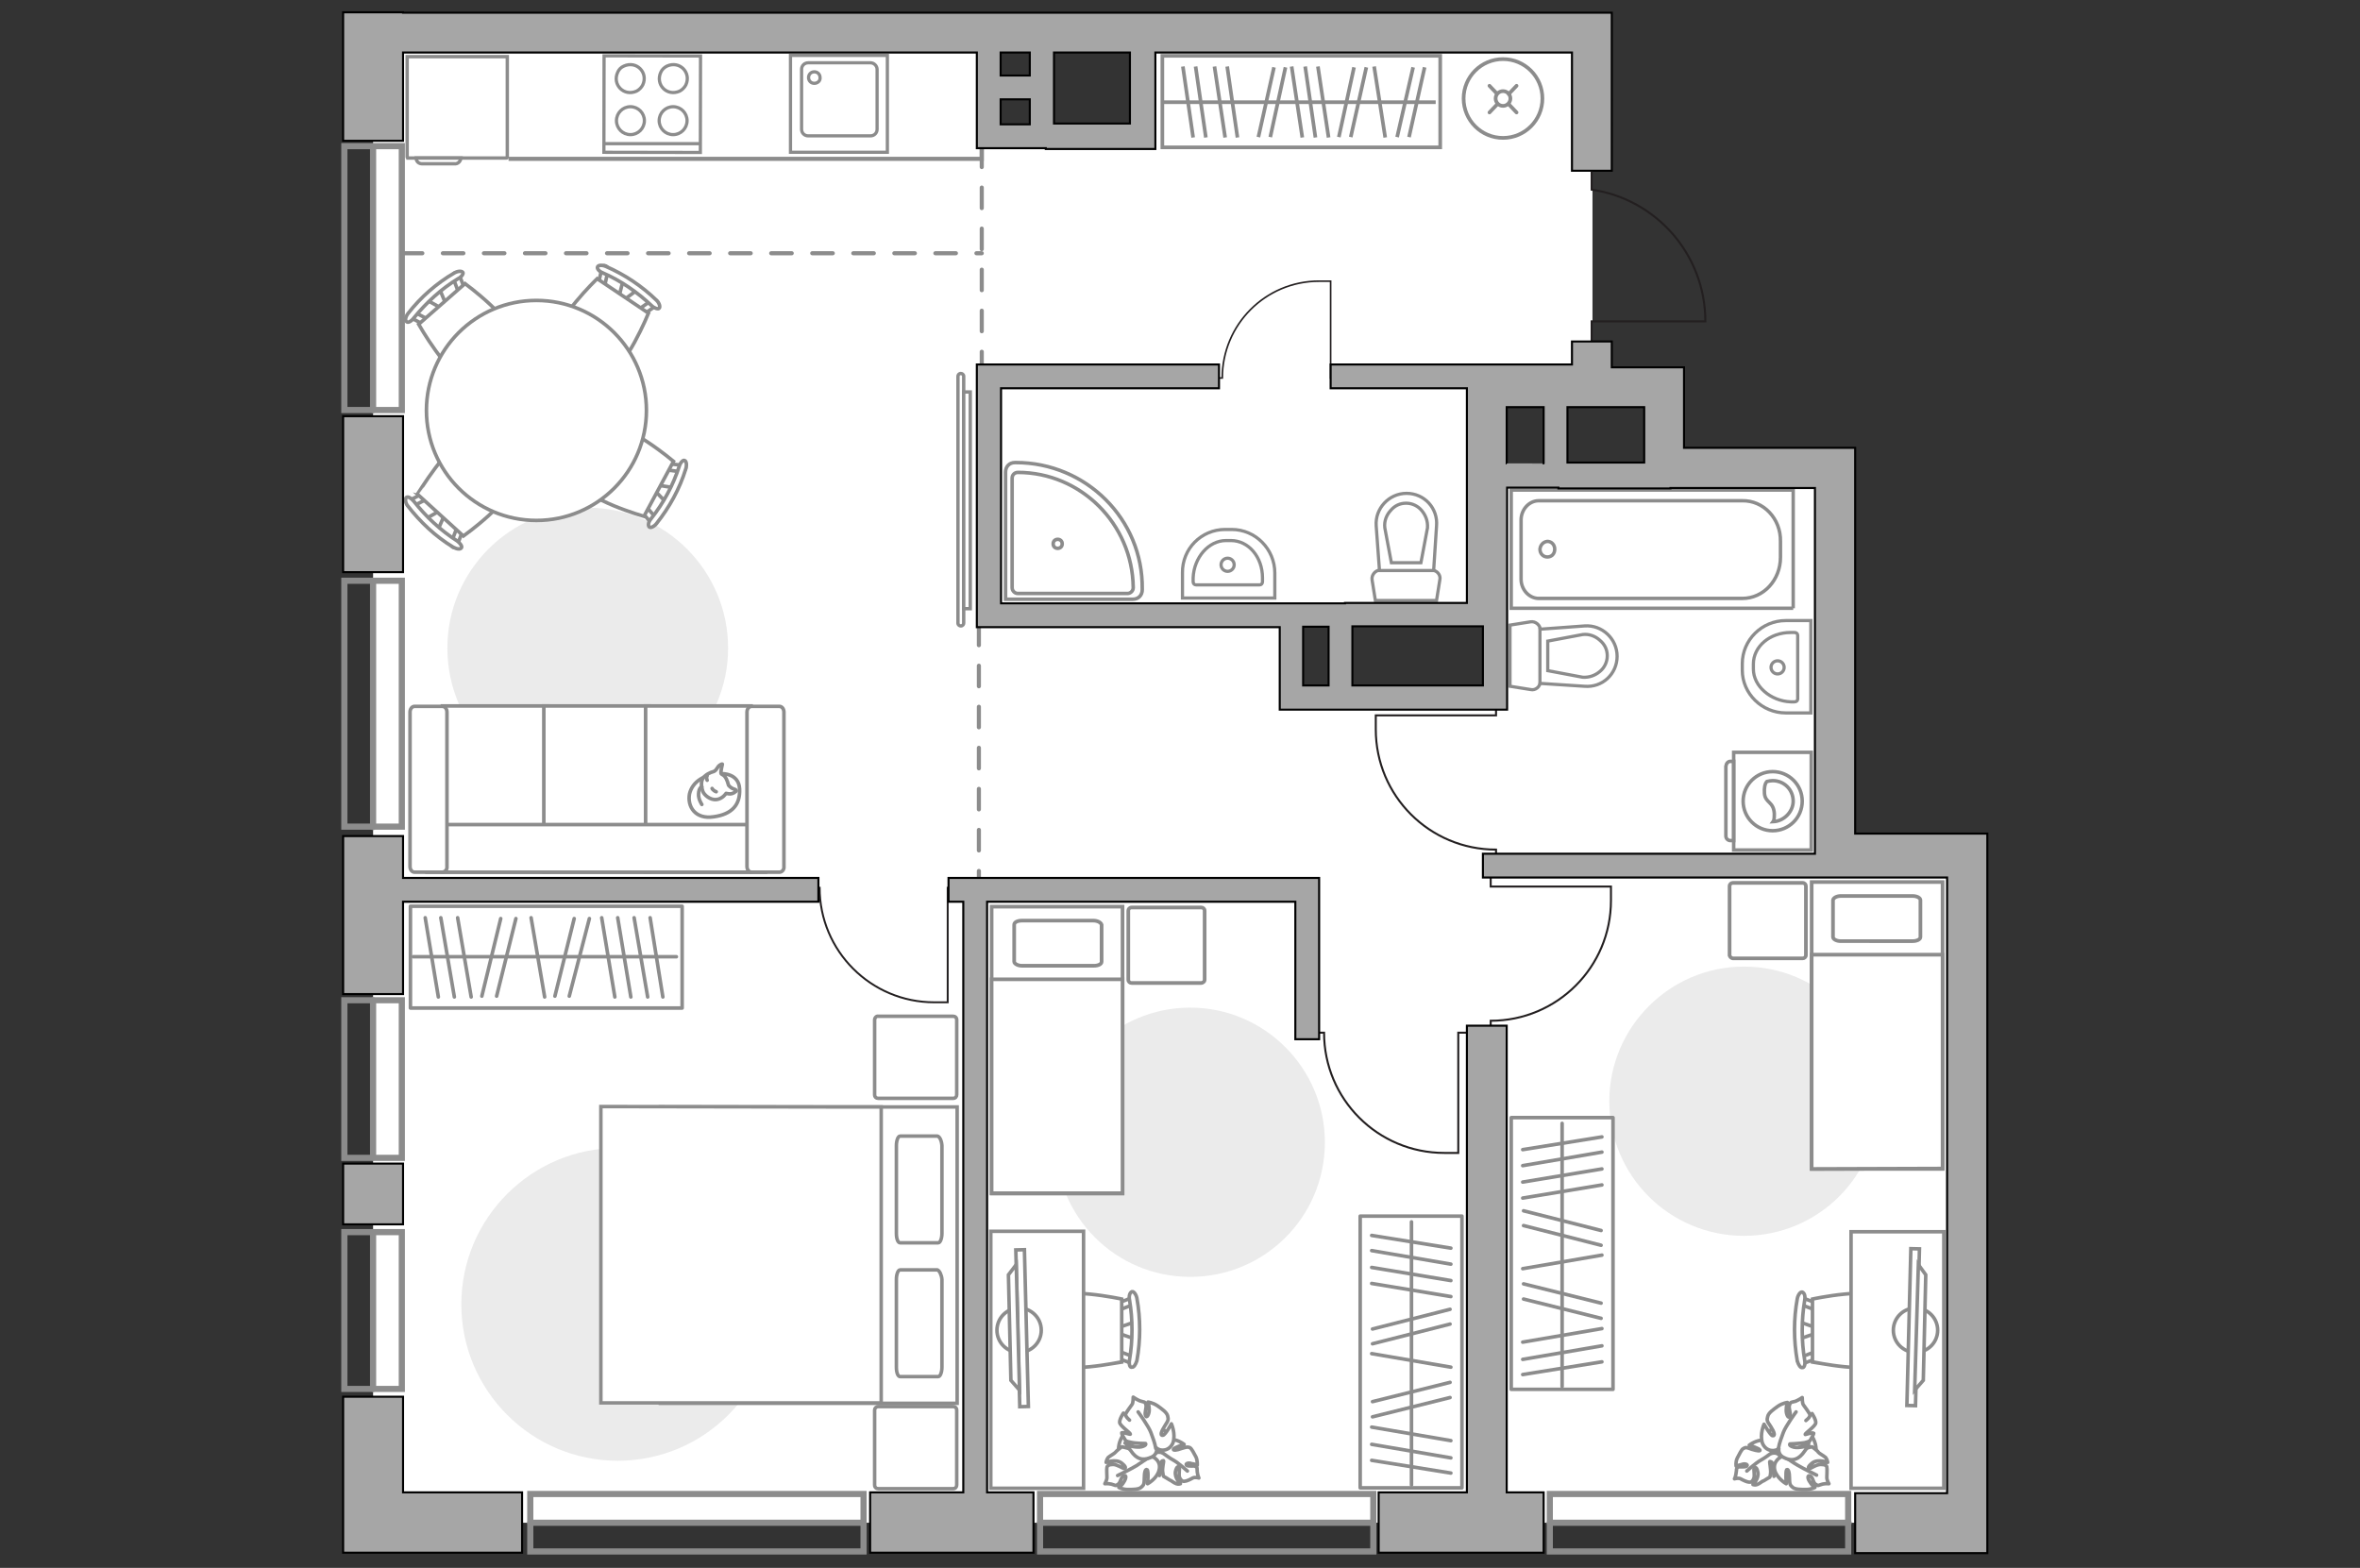 <?xml version="1.0" encoding="utf-8"?>
<!-- Generator: Adobe Illustrator 28.2.0, SVG Export Plug-In . SVG Version: 6.00 Build 0)  -->
<svg version="1.1" id="Слой_1" xmlns="http://www.w3.org/2000/svg" xmlns:xlink="http://www.w3.org/1999/xlink" x="0px" y="0px"
	 viewBox="0 0 575 382" style="enable-background:new 0 0 575 382;" xml:space="preserve">
<rect x="0" y="0" width="575" height="382" fill="#333333" stroke="none"/>
<style type="text/css">
	.st0{fill:#FFFFFF;}
	.st1{fill:#EBEBEB;}
	.st2{fill:#FFFFFF;stroke:#8C8C8C;stroke-width:0.819;stroke-miterlimit:10;}
	.st3{fill:#FFFFFF;stroke:#8C8C8C;stroke-width:0.854;stroke-miterlimit:10;}
	.st4{fill:none;stroke:#8C8C8C;stroke-width:0.854;stroke-linecap:round;stroke-linejoin:round;stroke-miterlimit:10;}
	.st5{fill:#FFFFFF;stroke:#8C8C8C;stroke-width:0.854;stroke-linecap:round;stroke-linejoin:round;stroke-miterlimit:10;}
	.st6{fill:#FFFFFF;stroke:#8C8C8C;stroke-width:0.868;stroke-linecap:round;stroke-linejoin:round;stroke-miterlimit:10;}
	.st7{fill:none;stroke:#8C8C8C;stroke-width:0.868;stroke-linecap:round;stroke-linejoin:round;stroke-miterlimit:10;}
	.st8{fill:#FFFFFF;stroke:#8C8C8C;stroke-width:0.869;stroke-miterlimit:10;}
	.st9{fill:#FFFFFF;stroke:#8C8C8C;stroke-width:0.869;stroke-miterlimit:10.001;}
	.st10{fill:#FFFFFF;stroke:#8C8C8C;stroke-width:0.822;stroke-miterlimit:10;}
	.st11{fill:#FFFFFF;stroke:#8C8C8C;stroke-width:0.851;stroke-miterlimit:10;}
	.st12{fill:#FFFFFF;fill-opacity:0.1;stroke:#8C8C8C;stroke-width:0.851;stroke-miterlimit:10;}
	.st13{fill:#FFFFFF;stroke:#8C8C8C;stroke-width:0.869;stroke-linecap:round;stroke-linejoin:round;stroke-miterlimit:10;}
	.st14{fill:none;stroke:#8C8C8C;stroke-width:0.869;stroke-linecap:round;stroke-linejoin:round;stroke-miterlimit:10;}
	.st15{fill:none;stroke:#231F20;stroke-width:0.488;stroke-miterlimit:10;}
	.st16{fill:none;stroke:#231F20;stroke-width:0.465;stroke-miterlimit:10;}
	.st17{fill:none;stroke:#231F20;stroke-width:0.394;stroke-miterlimit:10;}
	.st18{fill:#FFFFFF;stroke:#8C8C8C;stroke-width:0.861;stroke-miterlimit:10;}
	.st19{fill:#FFFFFF;stroke:#8C8C8C;stroke-width:0.861;stroke-linecap:round;stroke-linejoin:round;stroke-miterlimit:10;}
	.st20{fill:none;stroke:#8C8C8C;stroke-width:0.861;stroke-linecap:round;stroke-linejoin:round;stroke-miterlimit:10;}
	.st21{fill:#FFFFFF;stroke:#8C8C8C;stroke-width:0.888;stroke-miterlimit:10;}
	.st22{fill:none;stroke:#8C8C8C;stroke-width:0.888;stroke-miterlimit:10;}
	.st23{fill:#FFFFFF;stroke:#8C8C8C;stroke-width:0.895;stroke-miterlimit:10;}
	.st24{fill:#FFFFFF;stroke:#8C8C8C;stroke-width:0.861;stroke-miterlimit:10;}
	.st25{fill:none;stroke:#8C8C8C;stroke-width:1.005;stroke-miterlimit:10;}
	.st26{fill:#FFFFFF;stroke:#8C8C8C;stroke-width:0.899;stroke-linecap:round;stroke-miterlimit:10;}
	.st27{fill:none;stroke:#8C8C8C;stroke-width:0.899;stroke-linecap:round;stroke-miterlimit:10;}
	.st28{fill:none;stroke:#8C8C8C;stroke-linecap:round;stroke-linejoin:round;stroke-miterlimit:10;}
	.st29{fill:none;stroke:#8C8C8C;stroke-width:1.5;stroke-linecap:round;stroke-miterlimit:10;}
	.st30{fill:none;stroke:#8C8C8C;stroke-width:0.834;stroke-miterlimit:10;}
	.st31{fill:#FFFFFF;stroke:#8C8C8C;stroke-width:0.781;stroke-miterlimit:10;}
	.st32{fill:#FFFFFF;stroke:#8C8C8C;stroke-width:0.861;stroke-miterlimit:10;}
	.st33{fill:none;stroke:#8C8C8C;stroke-width:0.785;stroke-miterlimit:10;}
	.st34{fill:none;stroke:#8C8C8C;stroke-linecap:round;stroke-miterlimit:10;stroke-dasharray:5,5;}
	.st35{fill:none;stroke:#231F20;stroke-width:0.5;stroke-miterlimit:10;}
	.st36{fill:#A6A6A6;stroke:#000000;stroke-width:0.5;stroke-miterlimit:10;}
	.st37{fill:#A6A6A6;stroke:#000000;stroke-width:0.504;stroke-miterlimit:10;}
</style>
<path id="bg" class="st0" d="M448.7,212.5v-97.4h-35.3h-52.2V93.5l29.2-1.5l-2.4-3.9V7.5H279.3V33h-40.1V9H90.9v362H476V212.5H448.7
	z M364.5,168h-48.2v-16.8h48.2V168z"/>
<g id="furniture">
	<path id="Vector_3_" class="st1" d="M109,157.9c0-18.9,15.4-34.2,34.2-34.2c18.9,0,34.2,15.4,34.2,34.2s-15.4,34.2-34.2,34.2
		C124.3,192.2,109,176.8,109,157.9z"/>
	<g>
		<path id="Vector_8_1_" class="st2" d="M99.2,38.3V13.8h24.4v24.5c0,0.2-0.2,0.2-0.2,0.2h-24C99.4,38.4,99.2,38.4,99.2,38.3z"/>
		<path id="Vector_9_1_" class="st2" d="M110.7,39.9h-7.9c-0.7,0-1.4-0.5-1.4-1.4h10.9C112.2,39.3,111.6,40,110.7,39.9z"/>
	</g>
	<path id="Vector_4_" class="st1" d="M188.6,317.8c0,21.1-17.1,38.1-38.1,38.1s-38.1-17.1-38.1-38.1s17.1-38.1,38.1-38.1
		C171.5,279.6,188.6,296.7,188.6,317.8z"/>
	<g>
		<g>
			<path id="Vector_98_1_" class="st3" d="M160.9,341.9v-72.2h72.3v72.2L160.9,341.9L160.9,341.9z"/>
			<path id="Vector_99_1_" class="st3" d="M205.5,269.7l-59.1-0.1v72.2h68.3v-63.6v-8.5L205.5,269.7L205.5,269.7z"/>
			<path id="Vector_100_1_" class="st4" d="M229.5,311.7v21.4c0,1.2-0.4,2.3-0.9,2.3h-9.3c-0.5,0-0.9-0.9-0.9-2.3v-21.4
				c0-1.2,0.4-2.3,0.9-2.3h9.1C228.9,309.6,229.4,310.6,229.5,311.7z"/>
			<path id="Vector_101_1_" class="st4" d="M229.5,279.1v21.4c0,1.2-0.4,2.3-0.9,2.3h-9.3c-0.5,0-0.9-0.9-0.9-2.3v-21.4
				c0-1.2,0.4-2.3,0.9-2.3h9.1C228.9,276.9,229.4,277.8,229.5,279.1z"/>
		</g>
		<path id="Vector_5_2_" class="st5" d="M214,247.6h18.2c0.5,0,0.9,0.3,0.9,0.9v18.2c0,0.5-0.3,0.9-0.9,0.9H214
			c-0.5,0-0.9-0.3-0.9-0.9v-18.2C213.1,248,213.5,247.5,214,247.6z"/>
		<path id="Vector_5_1_" class="st5" d="M214,342.7h18.2c0.5,0,0.9,0.3,0.9,0.9v18.2c0,0.5-0.3,0.9-0.9,0.9H214
			c-0.5,0-0.9-0.3-0.9-0.9v-18.3C213.1,343.1,213.5,342.7,214,342.7z"/>
	</g>
	<path id="Vector_2_" class="st1" d="M424.9,235.5c18.1,0,32.8,14.6,32.8,32.8c0,18.1-14.6,32.8-32.8,32.8
		c-18.1,0-32.8-14.6-32.8-32.8C392.1,250.3,406.8,235.5,424.9,235.5z"/>
	<g>
		<rect x="100" y="220.8" class="st6" width="66.2" height="24.8"/>
		<line class="st7" x1="157.8" y1="242.9" x2="154.5" y2="223.6"/>
		<line class="st7" x1="161.5" y1="242.9" x2="158.4" y2="223.6"/>
		<line class="st7" x1="132.7" y1="242.9" x2="129.4" y2="223.6"/>
		<line class="st7" x1="153.7" y1="242.9" x2="150.5" y2="223.6"/>
		<line class="st7" x1="149.8" y1="242.9" x2="146.6" y2="223.6"/>
		<line class="st7" x1="114.8" y1="242.9" x2="111.5" y2="223.6"/>
		<line class="st7" x1="110.7" y1="242.9" x2="107.4" y2="223.6"/>
		<line class="st7" x1="106.8" y1="242.9" x2="103.6" y2="223.6"/>
		<line class="st7" x1="121" y1="242.7" x2="125.7" y2="223.8"/>
		<line class="st7" x1="117.4" y1="242.7" x2="122" y2="223.8"/>
		<line class="st7" x1="138.7" y1="242.7" x2="143.6" y2="223.8"/>
		<line class="st7" x1="135.2" y1="242.7" x2="139.9" y2="223.8"/>
		<line class="st7" x1="164.8" y1="233.1" x2="100.7" y2="233.1"/>
	</g>
	<g>
		<rect x="368.2" y="272.3" class="st6" width="24.8" height="66.2"/>
		<line class="st7" x1="390.3" y1="280.7" x2="371" y2="284"/>
		<line class="st7" x1="390.3" y1="277" x2="371" y2="280.1"/>
		<line class="st7" x1="390.3" y1="305.8" x2="371" y2="309.1"/>
		<line class="st7" x1="390.3" y1="284.8" x2="371" y2="288"/>
		<line class="st7" x1="390.3" y1="288.7" x2="371" y2="291.9"/>
		<line class="st7" x1="390.3" y1="323.7" x2="371" y2="327"/>
		<line class="st7" x1="390.3" y1="327.9" x2="371" y2="331.2"/>
		<line class="st7" x1="390.3" y1="331.8" x2="371" y2="334.9"/>
		<line class="st7" x1="390.1" y1="317.5" x2="371.2" y2="312.8"/>
		<line class="st7" x1="390.1" y1="321.2" x2="371.2" y2="316.5"/>
		<line class="st7" x1="390.1" y1="299.8" x2="371.2" y2="295"/>
		<line class="st7" x1="390.1" y1="303.4" x2="371.2" y2="298.6"/>
		<line class="st7" x1="380.6" y1="273.7" x2="380.6" y2="337.8"/>
	</g>
	<g>
		<g id="Group_2_10_">
			<g id="Group_3_10_">
				<path id="Vector_10_10_" class="st8" d="M151.8,68.4l-1.1,4.3l1,0.6l3.6-2.7L151.8,68.4z"/>
			</g>
			<g id="Group_4_10_">
				<path id="Vector_11_10_" class="st8" d="M146.5,69.6c0.4,0.2,0.8,0.1,0.9-0.3l0.8-3.6c0.1-0.3-0.2-0.7-0.6-0.9
					c-0.4-0.2-0.8-0.1-0.9,0.3l-0.8,3.6c-0.1,0.2,0,0.6,0.3,0.8C146.3,69.6,146.4,69.6,146.5,69.6z"/>
			</g>
			<g id="Group_5_10_">
				<path id="Vector_12_10_" class="st8" d="M157.1,76.4l3-2.1c0.3-0.3,0.3-0.6-0.1-1c-0.3-0.3-0.8-0.4-1-0.3l-3,2.1
					c-0.3,0.3-0.3,0.6,0.1,1c0.1,0,0.1,0,0.2,0.1C156.4,76.4,157,76.4,157.1,76.4z"/>
			</g>
			<path id="Vector_13_10_" class="st8" d="M158,76.3l-12.5-8.4c0,0-10.7,10.3-9.8,14.6c0.8,3.7,8.9,9.2,12.5,8.4
				C152.4,90,158,76.3,158,76.3z"/>
			<path id="Vector_14_10_" class="st8" d="M160.6,75.1c0.3-0.3,0.1-1.2-0.6-1.9c-3.6-3.5-7.8-6.3-12.4-8.3c-1-0.4-1.8-0.3-2,0.1
				s0.3,1.1,1.3,1.5c4.4,1.9,8.4,4.7,11.9,8C159.4,75.1,160.4,75.4,160.6,75.1z"/>
		</g>
		<g id="Group_2_9_">
			<g id="Group_3_9_">
				<path id="Vector_10_9_" class="st8" d="M106.7,129.1l1.8-4.1l-0.9-0.8l-3.9,2.2L106.7,129.1z"/>
			</g>
			<g id="Group_4_9_">
				<path id="Vector_11_9_" class="st8" d="M112.2,128.7c-0.4-0.2-0.8-0.2-1,0.2l-1.3,3.4c-0.2,0.3,0,0.7,0.4,1
					c0.4,0.2,0.8,0.2,1-0.2l1.3-3.4c0.1-0.3,0-0.6-0.3-0.9C112.3,128.7,112.3,128.7,112.2,128.7z"/>
			</g>
			<g id="Group_5_9_">
				<path id="Vector_12_9_" class="st8" d="M102.7,120.4l-3.3,1.7c-0.3,0.2-0.3,0.6-0.1,1c0.3,0.4,0.7,0.6,1,0.4l3.3-1.7
					c0.3-0.2,0.3-0.6,0.1-1c-0.1-0.1-0.1-0.1-0.2-0.2C103.3,120.4,103,120.4,102.7,120.4z"/>
			</g>
			<path id="Vector_13_9_" class="st8" d="M101.7,120.4l11.2,10.2c0,0,12.1-8.6,11.9-13.1c-0.2-3.7-7.4-10.3-11.2-10.2
				C109.4,107.6,101.8,120.4,101.7,120.4z"/>
			<path id="Vector_14_9_" class="st8" d="M99,121.2c-0.3,0.3-0.3,1.2,0.3,2c3.1,4,6.8,7.5,11.1,10.1c0.9,0.5,1.7,0.6,2,0.2
				c0.3-0.3-0.2-1.1-1-1.7c-4.1-2.6-7.6-5.9-10.6-9.7C100.1,121.3,99.4,120.9,99,121.2z"/>
		</g>
		<g id="Group_2_8_">
			<g id="Group_3_8_">
				<path id="Vector_10_8_" class="st8" d="M164,118.8l-4.4-0.7l-0.5,1l3.1,3.2L164,118.8z"/>
			</g>
			<g id="Group_4_8_">
				<path id="Vector_11_8_" class="st8" d="M162.3,113.6c-0.2,0.4,0,0.8,0.3,0.9l3.6,0.5c0.3,0.1,0.6-0.3,0.8-0.7
					c0.2-0.4,0-0.8-0.3-0.9L163,113c-0.3-0.1-0.6,0.1-0.8,0.4C162.3,113.5,162.2,113.5,162.3,113.6z"/>
			</g>
			<g id="Group_5_8_">
				<path id="Vector_12_8_" class="st8" d="M156.5,124.9l2.4,2.8c0.2,0.3,0.6,0.2,0.9-0.2c0.3-0.3,0.4-0.9,0.2-1.1l-2.4-2.8
					c-0.2-0.3-0.6-0.2-0.9,0.2c0,0.1-0.1,0.1-0.1,0.2C156.4,124.2,156.4,124.6,156.5,124.9z"/>
			</g>
			<path id="Vector_13_8_" class="st8" d="M156.9,125.8l7.2-13.4c0,0-11.4-9.6-15.6-8.3c-3.6,1.1-8.2,9.7-7.2,13.4
				C142.5,121.7,156.9,125.8,156.9,125.8z"/>
			<path id="Vector_14_8_" class="st8" d="M158.2,128.4c0.3,0.3,1.2-0.1,1.8-0.9c3.1-3.9,5.6-8.4,7.1-13.3c0.3-1,0.1-1.9-0.3-2
				c-0.3-0.2-1,0.4-1.3,1.4c-1.5,4.6-3.8,8.9-6.8,12.7C158,127.1,157.8,128,158.2,128.4z"/>
		</g>
		<g id="Group_2_7_">
			<g id="Group_3_7_">
				<path id="Vector_10_7_" class="st8" d="M104,73.1l3.9,2.2l0.9-0.8l-1.7-4.1L104,73.1z"/>
			</g>
			<g id="Group_4_7_">
				<path id="Vector_11_7_" class="st8" d="M103.9,78.6c0.3-0.4,0.3-0.8,0-1l-3.2-1.7c-0.2-0.2-0.7,0-1,0.3c-0.3,0.4-0.3,0.8,0,1
					l3.2,1.7c0.2,0.2,0.6,0.1,0.9-0.2C103.9,78.8,103.9,78.7,103.9,78.6z"/>
			</g>
			<g id="Group_5_7_">
				<path id="Vector_12_7_" class="st8" d="M113.1,70.1l-1.3-3.4c-0.2-0.3-0.5-0.4-1-0.2c-0.4,0.2-0.6,0.6-0.5,1l1.3,3.4
					c0.2,0.3,0.5,0.4,1,0.2c0.1-0.1,0.1-0.1,0.2-0.2C113.1,70.6,113.2,70.3,113.1,70.1z"/>
			</g>
			<path id="Vector_13_7_" class="st8" d="M113.3,69.1L102,79c0,0,7.3,12.9,11.7,13.3c3.7,0.3,10.9-6.3,11.3-10
				C125.3,77.9,113.3,69.1,113.3,69.1z"/>
			<path id="Vector_14_7_" class="st8" d="M112.7,66.3c-0.3-0.3-1.1-0.3-2,0.2c-4.3,2.5-8.2,5.9-11.3,9.9c-0.6,0.8-0.8,1.7-0.3,2
				c0.3,0.3,1.1-0.1,1.7-0.9c3.1-3.8,6.7-7.1,10.8-9.6C112.5,67.5,113.1,66.5,112.7,66.3z"/>
		</g>
		<g>
			<ellipse class="st9" cx="130.7" cy="100" rx="26.8" ry="26.8"/>
		</g>
	</g>
	<g>
		<path class="st10" d="M234.8,151.8c0,0.3-0.2,0.7-0.7,0.7c-0.3,0-0.7-0.2-0.7-0.7V91.7c0-0.3,0.2-0.7,0.7-0.7
			c0.3,0,0.7,0.2,0.7,0.7V151.8z"/>
		<rect x="234.8" y="95.5" class="st10" width="1.6" height="52.8"/>
	</g>
	<g>
		<g>
			<path class="st11" d="M441.3,183.3v23.8h-18.9v-23.8H441.3z"/>
			<path class="st12" d="M421.6,185.5h0.8v19.3h-0.8c-0.6,0-1.1-0.5-1.1-1.1v-17C420.6,186,421,185.5,421.6,185.5z"/>
		</g>
		<g>
			<circle class="st11" cx="431.9" cy="195.2" r="7.2"/>
			<path class="st11" d="M430.5,190.4c0.4-0.1,1-0.2,1.4-0.2c2.8,0,5,2.2,5,5c0,2.6-2.3,4.9-4.9,5c0.3-0.4,0.3-1.1,0.3-2
				c-0.2-3-2.2-2.5-2.4-4.9C429.8,192,430,190.9,430.5,190.4z"/>
		</g>
	</g>
	<g>
		<path id="Vector_54_2_" class="st8" d="M107.8,172h25.7v40.5h-25.7V172z"/>
		<path id="Vector_55_2_" class="st8" d="M132.5,172h25.7v40.5h-25.7V172z"/>
		<path id="Vector_56_2_" class="st8" d="M157.3,172H183v40.5h-25.7V172z"/>
		<path id="Vector_57_2_" class="st8" d="M186.5,200.9v11.6h-82.4l2.4-11.6H186.5z"/>
		<path id="Vector_58_2_" class="st8" d="M107.7,212.5H101c-0.6,0-1.1-0.6-1.1-1.4v-37.6c0-0.8,0.5-1.4,1.1-1.4h6.8
			c0.6,0,1.1,0.6,1.1,1.4v37.6C109,211.9,108.4,212.5,107.7,212.5z"/>
		<path id="Vector_59_2_" class="st8" d="M189.9,212.5h-6.8c-0.6,0-1.1-0.6-1.1-1.4v-37.6c0-0.8,0.5-1.4,1.1-1.4h6.8
			c0.6,0,1.1,0.6,1.1,1.4v37.6C191.1,211.9,190.5,212.5,189.9,212.5z"/>
		<g>
			<path class="st13" d="M168,193.4c-0.6,3.1,1.4,6.3,5.9,5.6c4.4-0.6,6.5-2.9,6.3-6.8s-4.4-3.7-4.4-3.7
				C171.6,188.5,168.7,190.5,168,193.4z"/>
			<path class="st13" d="M175.7,188.5c-0.2-0.3,0.3-2.3,0.3-2.3s0-0.2-0.6,0.2c-0.6,0.3-0.8,1.4-1.6,1.6c-0.8,0.2-2,0.8-2.5,1.6
				c-0.6,0.8-0.4,2.2-0.1,3.1c0.3,1,1.9,2.3,3.4,2.1s2.3-1.5,2.3-1.5s0,0,0.6,0.1c1.1,0.2,1.9-0.7,1.9-0.7s0.1-0.3-0.7-0.5
				c-0.8-0.3-1.2-0.9-1.2-0.9C176.8,188.6,176,188.9,175.7,188.5z"/>
			<path class="st13" d="M174.5,192.9c-0.8-0.3-1-0.8-1-0.8"/>
			<path class="st13" d="M172.3,189c-0.3,0.5,0,1.1,0,1.1"/>
			<path class="st14" d="M171,196c0,0-0.9-1.3-0.8-2.6c0.1-1.6,0.8-1.7,0.8-1.7"/>
		</g>
	</g>
	<path class="st15" d="M319.5,251.6h3.1l0,0c0,16.2,13.1,29.3,29.3,29.3h3.4v-29.3h2.5"/>
	<path class="st16" d="M196.7,216.3h3l0,0c0,15.4,12.5,27.9,27.9,27.9h3.3v-27.9h2.4"/>
	<path class="st15" d="M363.2,251.8v-3.1l0,0c16.2,0,29.3-13.1,29.3-29.3V216h-29.3v-2.5"/>
	<path class="st15" d="M364.5,171.8v2.5h-29.3v3.4c0,16.2,13.1,29.3,29.3,29.3l0,0v3.1"/>
	<path class="st17" d="M326.2,92.1h-2V68.5h-2.8c-13.1,0-23.6,10.6-23.6,23.6l0,0h-2.5"/>
	<g>
		<path id="Vector_60_1_" class="st18" d="M430,356c1.5,3.3,5.4,4.8,8.6,3.3c3.3-1.5,4.8-5.4,3.3-8.6c-1.5-3.3-5.4-4.8-8.6-3.3
			C429.7,348.6,428.3,352.5,430,356z"/>
		<path class="st19" d="M431.7,354.1c0,0,1.1-0.4,1.9,0.5c0.8,1.1,1.2,2.2-0.1,3.6c-1.3,1.4-1.3,1.5-1.3,1.5s0.2-2-0.2-2.8
			c-0.3-0.9-0.7-0.8-0.8-0.8c-0.1,0.1,0.3,2,0.2,2.8c-0.1,0.9-0.2,1-0.2,1s-1.4,0.8-1.5,0.9c-0.3,0-1,0.7-1.6,0.9c-0.5,0.2-1,0-1,0
			s1.5-1.4,1.2-3c-0.3-1.4-0.7-1.2-0.9-1c-0.2,0.3,0.2,1.8-0.1,2.5c-0.3,0.8-0.8,1-1.2,0.9c-0.4,0-1.5-0.5-2-0.8s-1.5,0-1.5,0
			s0.3-0.5,0.4-1.5c0.2-0.9-0.1-0.9,0.4-1.3c0.4-0.3,1.5,0.1,2.2-0.3c0.4-0.4-0.5-0.7-1.2-0.4c-0.9,0.2-1.4,0.4-1.4,0.4
			s-0.2-1,0.3-2c0.5-0.9,1-2.1,1.5-2.3c0.5-0.3,0.7-0.3,2,0.2c1.3,0.4,2.1,0.5,2,0.2c-0.1-0.4-2.6-1.2-2.6-1.2s1.8-1.4,3.6-1.2
			C432,351.2,432.1,353,431.7,354.1z"/>
		<path class="st20" d="M425.6,358.4c0,0,2.2-2,3.5-2.7c0.8-0.4,2.2-1.5,2.8-1.9c0.8-0.5,1.9-0.9,2.8-0.9"/>
		<path class="st19" d="M434.8,354.7c0,0-0.9-0.9-0.2-2.2c0.9-1.3,1.9-2.2,3.9-1.6c2.1,0.5,2.2,0.7,2.2,0.7s-2.2,0.8-3.1,1.5
			c-0.9,0.9-0.4,1.2-0.4,1.2c0.1,0,1.8-1.3,3-1.5c1.1-0.3,1.3-0.3,1.3-0.3s1.4,1,1.5,1.3c0.2,0.3,1.2,0.8,1.8,1.3
			c0.4,0.5,0.5,1.2,0.5,1.2s-2.3-0.9-3.7,0.1c-1.4,1.1-1,1.4-0.7,1.4s1.6-1,2.7-1s1.5,0.3,1.5,0.7c0.1,0.3,0,2,0,2.5
			c0,0.7,0.5,1.5,0.5,1.5s-0.8-0.1-1.6,0.1c-1.1,0.3-0.9,0.5-1.5,0.1c-0.8-0.3-0.7-1.8-1.5-2.1c-0.8-0.3-0.5,0.9,0,1.5
			c0.5,0.9,1.2,1.3,1.2,1.3s-0.9,0.5-2.2,0.5c-1.2,0-2.6,0-3.2-0.5c-0.5-0.5-0.8-0.5-0.8-2.2c0-1.5-0.3-2.4-0.7-2.1
			c-0.3,0.4-0.1,3.4-0.1,3.4s-2.2-1.2-2.8-3.3C431.9,356,433.8,354.8,434.8,354.7z"/>
		<path class="st20" d="M442.6,359.4c0,0-3.1-1.5-4.6-2.4c-0.9-0.5-2.5-1.6-3.3-2.2c-0.9-0.7-1.9-1.5-2.3-2.6"/>
		<g>
			<path class="st19" d="M440,346.1c0.9-0.7,1.1-1.2,0.9-1.6s-1.2-1.8-1.5-2.2c-0.3-0.3-0.3-1.8-0.3-1.8s-0.7,0.5-1.6,0.9
				c-1.1,0.3-1.2,0.1-1.5,0.9s0.4,2,0.1,2.7c-0.3,0.8-0.9-0.3-0.9-1.4s0.3-1.9,0.3-1.9s-1.1,0.1-2.3,0.9c-1.1,0.8-2.3,1.6-2.5,2.5
				s-0.3,1,0.7,2.4c0.9,1.4,1.2,2.4,0.5,2.3c-0.5,0-2.1-2.8-2.1-2.8s-1.1,2.4-0.4,4.6c0.9,2.2,3.2,2.1,4,1.3c0,0-0.3,1.5,1.2,2.2
				c1.5,0.8,3.1,0.9,4.6-0.9c1.4-1.9,1.5-2,1.5-2s-2.4,0.7-3.6,0.4c-1.2-0.3-1.1-0.7-1-0.8c0.1,0,2.4-0.1,3.6-0.3
				c1.2-0.3,1.3-0.5,1.3-0.5s0.9-1.5,0.9-1.8c-0.3-0.3-2.2,0.4-2.1,0.3c0-0.3,2.5-2,2.6-2.8s-0.9-2.3-0.9-2.3"/>
			<path class="st20" d="M437.6,344c0,0-2.5,3.4-3.1,5c-0.4,1.1-1,2.6-1.2,3.9"/>
		</g>
	</g>
	<g>
		<rect x="283.2" y="13.6" class="st21" width="67.7" height="22.3"/>
		<line class="st22" x1="314.7" y1="16.2" x2="317.3" y2="33.5"/>
		<line class="st22" x1="334.8" y1="16.2" x2="337.5" y2="33.5"/>
		<line class="st22" x1="318" y1="16.2" x2="320.5" y2="33.5"/>
		<line class="st22" x1="321.1" y1="16.2" x2="323.7" y2="33.5"/>
		<line class="st22" x1="288.2" y1="16.2" x2="290.7" y2="33.5"/>
		<line class="st22" x1="291.3" y1="16.2" x2="293.8" y2="33.5"/>
		<line class="st22" x1="295.9" y1="16.2" x2="298.5" y2="33.5"/>
		<line class="st22" x1="299" y1="16.2" x2="301.5" y2="33.5"/>
		<line class="st22" x1="344.3" y1="16.4" x2="340.4" y2="33.4"/>
		<line class="st22" x1="347.1" y1="16.4" x2="343.3" y2="33.4"/>
		<line class="st22" x1="329.9" y1="16.4" x2="326.2" y2="33.4"/>
		<line class="st22" x1="332.9" y1="16.4" x2="329.1" y2="33.4"/>
		<line class="st22" x1="310.4" y1="16.4" x2="306.6" y2="33.4"/>
		<line class="st22" x1="313.2" y1="16.4" x2="309.5" y2="33.4"/>
		<line class="st22" x1="283.3" y1="24.9" x2="349.8" y2="24.9"/>
	</g>
	<g>
		<path id="Vector_2_2_" class="st23" d="M473.3,214.9h-31.9v69.9h31.9V214.9z"/>
		<path id="Vector_3_2_" class="st23" d="M441.4,284.8v-45v-7.2h3.8h28.1v52.1L441.4,284.8L441.4,284.8z"/>
		<path id="Vector_4_2_" class="st23" d="M446.6,219.3v9c0,0.5,0.8,1,1.9,1H466c1,0,1.9-0.4,1.9-1v-9c0-0.5-0.8-1-1.9-1h-17.5
			C447.6,218.3,446.7,218.7,446.6,219.3z"/>
	</g>
	<g>
		<g id="Group_2_1_">
			<g id="Group_3_1_">
				<path id="Vector_10_1_" class="st18" d="M438.5,322.1l4.3,1.5v1.1l-4.3,1.5V322.1z"/>
			</g>
			<g id="Group_4_1_">
				<path id="Vector_11_1_" class="st18" d="M442.6,318.4c-0.1,0.5-0.3,0.7-0.8,0.6l-3.4-1.3c-0.3-0.1-0.4-0.5-0.3-1
					s0.3-0.7,0.8-0.6l3.4,1.3c0.3,0,0.4,0.3,0.4,0.8C442.7,318.2,442.7,318.2,442.6,318.4z"/>
			</g>
			<g id="Group_5_1_">
				<path id="Vector_12_1_" class="st18" d="M442.3,331.1l-3.4,1.3c-0.3,0.2-0.7-0.2-0.8-0.6c-0.3-0.4,0-0.9,0.3-1l3.4-1.3
					c0.3-0.2,0.7,0.2,0.8,0.6c0,0.2,0,0.2,0,0.3C442.7,330.6,442.5,331,442.3,331.1z"/>
			</g>
			<path id="Vector_13_1_" class="st18" d="M441.6,331.8v-15.3c0,0,14.8-3.2,18,0c2.8,2.8,2.8,12.6,0,15.3
				C456.4,335,441.7,331.8,441.6,331.8z"/>
			<path id="Vector_14_1_" class="st18" d="M439.1,333.2c-0.4,0.1-0.9-0.6-1.2-1.6c-0.9-5.1-0.9-10.2,0-15.2c0.2-1,0.8-1.7,1.2-1.6
				c0.5,0.2,0.8,0.9,0.6,2c-0.8,4.8-0.8,9.9,0,14.6C439.9,332.4,439.6,333.3,439.1,333.2z"/>
		</g>
		<path id="Vector_36_1_" class="st18" d="M473.6,300.1v12v50.5H451v-62.5H473.6z"/>
		<g>
			<circle class="st18" cx="466.7" cy="324.1" r="5.4"/>
			<g>
				
					<rect x="446.9" y="322.4" transform="matrix(2.527402e-02 -1 1 2.527402e-02 130.906 781.178)" class="st24" width="38.2" height="2.1"/>
				<polygon class="st18" points="467.4,308.1 466.5,338.7 468.6,336.3 469.2,310.6 				"/>
			</g>
		</g>
	</g>
	<path id="Vector_5_3_" class="st23" d="M422.3,233.5h16.9c0.4,0,0.8-0.3,0.8-0.8v-16.8c0-0.4-0.3-0.8-0.8-0.8h-17
		c-0.4,0-0.8,0.3-0.8,0.8v16.9C421.5,233.1,421.8,233.5,422.3,233.5z"/>
	<path id="Vector_1_" class="st1" d="M322.8,278.3c0,18.2-14.7,32.8-32.8,32.8c-18.2,0-32.8-14.7-32.8-32.8
		c0-18.2,14.7-32.8,32.8-32.8S322.8,260.3,322.8,278.3z"/>
	<g>
		<rect x="331.4" y="296.3" class="st6" width="24.8" height="66.2"/>
		<line class="st7" x1="353.5" y1="308" x2="334.2" y2="304.7"/>
		<line class="st7" x1="353.5" y1="304.1" x2="334.2" y2="301"/>
		<line class="st7" x1="353.5" y1="333.1" x2="334.2" y2="329.8"/>
		<line class="st7" x1="353.5" y1="312" x2="334.2" y2="308.8"/>
		<line class="st7" x1="353.5" y1="315.9" x2="334.2" y2="312.7"/>
		<line class="st7" x1="353.5" y1="351" x2="334.2" y2="347.7"/>
		<line class="st7" x1="353.5" y1="355.2" x2="334.2" y2="351.9"/>
		<line class="st7" x1="353.5" y1="358.9" x2="334.2" y2="355.8"/>
		<line class="st7" x1="353.3" y1="336.8" x2="334.4" y2="341.5"/>
		<line class="st7" x1="353.3" y1="340.5" x2="334.4" y2="345.2"/>
		<line class="st7" x1="353.3" y1="319" x2="334.4" y2="323.8"/>
		<line class="st7" x1="353.3" y1="322.6" x2="334.4" y2="327.4"/>
		<line class="st7" x1="343.9" y1="361.8" x2="343.9" y2="297.7"/>
	</g>
	<g>
		<path id="Vector_60_2_" class="st18" d="M281.7,347.3c-3.2-1.5-7.1,0-8.6,3.3c-1.5,3.2,0,7.1,3.3,8.6c3.2,1.5,7.1,0,8.6-3.3
			C286.6,352.5,285.2,348.6,281.7,347.3z"/>
		<path class="st19" d="M284.9,350.7c1.8-0.2,3.6,1.2,3.6,1.2s-2.5,0.8-2.6,1.2c-0.1,0.3,0.7,0.3,2-0.2c1.3-0.4,1.5-0.4,2-0.2
			c0.5,0.3,1,1.4,1.5,2.3c0.4,0.9,0.3,2,0.3,2s-0.5-0.3-1.4-0.4c-0.7-0.3-1.6,0-1.2,0.4c0.6,0.4,1.7,0,2.2,0.3s0.3,0.3,0.4,1.3
			c0.1,0.9,0.4,1.5,0.4,1.5s-0.9-0.3-1.5,0c-0.5,0.3-1.5,0.8-2,0.8c-0.4,0.1-0.9-0.2-1.2-0.9c-0.3-0.7,0.1-2.2-0.1-2.5
			c-0.2-0.2-0.6-0.3-0.9,1c-0.3,1.6,1.2,3,1.2,3s-0.5,0.2-1,0c-0.6-0.2-1.4-0.9-1.6-0.9c-0.1-0.1-1.5-0.9-1.5-0.9s-0.1-0.1-0.2-1
			c-0.2-0.8,0.3-2.7,0.2-2.8c-0.1,0-0.4-0.2-0.8,0.8c-0.3,0.9-0.2,2.8-0.2,2.8s0-0.1-1.3-1.5s-0.9-2.5-0.1-3.6
			c0.8-0.9,1.9-0.5,1.9-0.5C282.8,353,283,351.2,284.9,350.7z"/>
		<path class="st20" d="M280.2,352.9c0.9,0.1,2.1,0.4,2.8,0.9c0.6,0.4,2,1.5,2.8,1.9c1.3,0.7,3.5,2.7,3.5,2.7"/>
		<path class="st19" d="M282.4,358.2c-0.5,2.1-2.8,3.3-2.8,3.3s0.3-3-0.1-3.4c-0.4-0.3-0.7,0.5-0.7,2.1c0,1.7-0.3,1.7-0.8,2.2
			c-0.6,0.5-2,0.5-3.2,0.5c-1.3,0-2.2-0.5-2.2-0.5s0.7-0.4,1.2-1.3c0.5-0.7,0.8-1.9,0-1.5c-0.8,0.3-0.7,1.7-1.5,2.1
			c-0.6,0.4-0.4,0.2-1.5-0.1c-0.9-0.2-1.6-0.1-1.6-0.1s0.5-0.9,0.5-1.5c0-0.5-0.1-2.2,0-2.5c0.1-0.4,0.5-0.7,1.5-0.7s2.4,1,2.7,1
			c0.3,0,0.7-0.3-0.7-1.4c-1.4-1-3.7-0.1-3.7-0.1s0.1-0.7,0.5-1.2c0.6-0.5,1.6-1,1.8-1.3c0.2-0.3,1.5-1.3,1.5-1.3s0.2,0,1.3,0.3
			c1.2,0.3,2.9,1.5,3,1.5c0,0,0.4-0.3-0.4-1.2c-0.9-0.8-3.1-1.5-3.1-1.5s0.1-0.2,2.2-0.7c2-0.6,3,0.3,3.9,1.6
			c0.8,1.4-0.2,2.2-0.2,2.2C281.1,354.8,283,356,282.4,358.2z"/>
		<path class="st20" d="M282.5,352.3c-0.4,1-1.4,1.9-2.3,2.6c-0.8,0.5-2.4,1.6-3.3,2.2c-1.5,0.9-4.6,2.4-4.6,2.4"/>
		<g>
			<path class="st19" d="M273.7,344.3c0,0-1,1.5-0.9,2.3s2.6,2.5,2.6,2.8c0.1,0.2-1.7-0.5-2.1-0.3c-0.1,0.3,0.9,1.8,0.9,1.8
				s0.1,0.3,1.3,0.5c1.2,0.3,3.5,0.3,3.6,0.3c0.1,0.1,0.2,0.5-1,0.8s-3.6-0.4-3.6-0.4s0.1,0.1,1.5,2c1.5,1.8,3,1.6,4.6,0.9
				c1.5-0.7,1.2-2.2,1.2-2.2c0.8,0.8,3.1,0.9,4-1.3c0.7-2.2-0.4-4.6-0.4-4.6s-1.5,2.8-2.1,2.8c-0.7,0.1-0.4-0.9,0.5-2.3
				s0.9-1.5,0.7-2.4s-1.4-1.7-2.5-2.5c-1.2-0.8-2.3-0.9-2.3-0.9s0.3,0.9,0.3,1.9s-0.6,2.2-0.9,1.4c-0.3-0.7,0.3-1.9,0.1-2.7
				c-0.3-0.8-0.3-0.5-1.5-0.9c-0.9-0.4-1.6-0.9-1.6-0.9s0,1.5-0.3,1.8c-0.3,0.4-1.3,1.8-1.5,2.2c-0.2,0.4,0.1,0.9,0.9,1.6"/>
			<path class="st20" d="M281.6,352.9c-0.2-1.3-0.8-2.8-1.2-3.9c-0.6-1.6-3.1-5-3.1-5"/>
		</g>
	</g>
	<g>
		<path id="Vector_2_1_" class="st23" d="M241.6,290.8h31.9v-69.9h-31.9V290.8z"/>
		<path id="Vector_3_1_" class="st23" d="M273.5,290.7h-31.9v-52.1h28.1h3.8v7.2V290.7L273.5,290.7z"/>
		<path id="Vector_4_1_" class="st23" d="M266.4,224.3H249c-1.1,0-1.9,0.4-1.9,1v9c0,0.5,0.9,1,1.9,1h17.5c1.1,0,1.9-0.4,1.9-1v-9
			C268.2,224.7,267.3,224.3,266.4,224.3z"/>
	</g>
	<g>
		<g id="Group_2_2_">
			<g id="Group_3_2_">
				<path id="Vector_10_2_" class="st18" d="M276.4,326.2l-4.3-1.5v-1.1l4.3-1.5V326.2z"/>
			</g>
			<g id="Group_4_2_">
				<path id="Vector_11_2_" class="st18" d="M272.2,318.2c0-0.4,0.2-0.8,0.4-0.8l3.4-1.3c0.4-0.1,0.7,0.1,0.8,0.6
					c0.1,0.5-0.1,0.9-0.3,1l-3.4,1.3c-0.4,0.1-0.7-0.1-0.8-0.6C272.2,318.2,272.2,318.2,272.2,318.2z"/>
			</g>
			<g id="Group_5_2_">
				<path id="Vector_12_2_" class="st18" d="M272.3,330.3c0-0.1,0-0.1,0-0.3c0.1-0.4,0.4-0.8,0.8-0.6l3.4,1.3c0.3,0.1,0.6,0.6,0.3,1
					c-0.1,0.4-0.4,0.8-0.8,0.6l-3.4-1.3C272.5,331,272.2,330.6,272.3,330.3z"/>
			</g>
			<path id="Vector_13_2_" class="st18" d="M255.3,331.8c-2.8-2.8-2.8-12.6,0-15.3c3.2-3.2,18,0,18,0v15.3
				C273.2,331.8,258.5,335,255.3,331.8z"/>
			<path id="Vector_14_2_" class="st18" d="M275.2,331.3c0.8-4.7,0.8-9.8,0-14.6c-0.2-1,0.1-1.8,0.6-2c0.4-0.1,1,0.6,1.2,1.6
				c0.9,5,0.9,10.2,0,15.2c-0.3,1-0.8,1.7-1.2,1.6C275.3,333.3,275,332.4,275.2,331.3z"/>
		</g>
		<path id="Vector_36_2_" class="st18" d="M264,300.1v62.5h-22.6V312v-12H264V300.1z"/>
		<g>
			<circle class="st18" cx="248.3" cy="324.1" r="5.4"/>
			<g>
				
					<rect x="247.9" y="304.4" transform="matrix(1 -2.527402e-02 2.527402e-02 1 -8.097 6.395)" class="st24" width="2.1" height="38.2"/>
				<polygon class="st18" points="245.7,310.6 246.3,336.3 248.4,338.7 247.6,308.1 				"/>
			</g>
		</g>
	</g>
	<path id="Vector_5_4_" class="st23" d="M293.5,238.8v-16.9c0-0.5-0.4-0.8-0.8-0.8h-17c-0.5,0-0.8,0.4-0.8,0.8v16.8
		c0,0.5,0.4,0.8,0.8,0.8h16.9C293.1,239.5,293.5,239.1,293.5,238.8z"/>
	<polyline class="st25" points="123.9,38.7 239.2,38.7 239.2,31.5 	"/>
	<g>
		<circle class="st26" cx="366.2" cy="24" r="9.6"/>
		<line class="st27" x1="362.9" y1="20.9" x2="364.8" y2="22.9"/>
		<circle class="st26" cx="366.2" cy="24" r="1.8"/>
		<line class="st27" x1="367.6" y1="25.4" x2="369.5" y2="27.4"/>
		<line class="st27" x1="362.9" y1="27.4" x2="364.8" y2="25.4"/>
		<line class="st27" x1="367.6" y1="22.9" x2="369.5" y2="20.9"/>
	</g>
</g>
<g id="points">
	<path id="r2" class="st28" d="M169.7,307.4"/>
	<path id="r3" class="st28" d="M418,315.7"/>
	<path id="r4" class="st28" d="M304.5,321.4"/>
	<path id="r1" class="st28" d="M199.2,125"/>
	<path id="k" class="st28" d="M177.2,50.5"/>
	<path id="s1" class="st28" d="M400.5,182.2"/>
	<path id="s2" class="st28" d="M305,113.2"/>
	<path id="h1" class="st28" d="M343.1,57.6"/>
	<path id="h2" class="st28" d="M294.2,188.2"/>
</g>
<g id="windows">
	<g>
		<g>
			<rect x="253.4" y="364" class="st29" width="81.2" height="14"/>
			<line class="st29" x1="253.4" y1="371" x2="334.6" y2="371"/>
		</g>
		<g>
			<rect x="129.2" y="364" class="st29" width="81.2" height="14"/>
			<line class="st29" x1="129.2" y1="371" x2="210.4" y2="371"/>
		</g>
		<g>
			<rect x="377.6" y="364" class="st29" width="72.7" height="14"/>
			<line class="st29" x1="377.6" y1="371" x2="450.4" y2="371"/>
		</g>
		<g>
			<rect x="83.9" y="300.2" class="st29" width="14" height="38.2"/>
			<line class="st29" x1="90.9" y1="338.4" x2="90.9" y2="300.2"/>
		</g>
		<g>
			<rect x="83.9" y="243.7" class="st29" width="14" height="38.4"/>
			<line class="st29" x1="90.9" y1="282" x2="90.9" y2="243.7"/>
		</g>
		<g>
			<rect x="83.9" y="141.5" class="st29" width="14" height="59.9"/>
			<line class="st29" x1="90.9" y1="201.5" x2="90.9" y2="141.6"/>
		</g>
		<g>
			<rect x="83.9" y="35.6" class="st29" width="14" height="64.3"/>
			<line class="st29" x1="90.9" y1="99.9" x2="90.9" y2="35.7"/>
		</g>
	</g>
</g>
<g id="plan">
	<g>
		<g>
			<polyline class="st30" points="436.9,148.2 436.9,119.4 368.2,119.4 368.2,148.2 436.9,148.2 			"/>
			<path class="st30" d="M424.5,122h-49.6c-2.4,0-4.3,2.2-4.3,4.7v14.4c0,2.6,2,4.7,4.3,4.7h49.6c5.2,0,9.3-4.5,9.3-10v-3.9
				C433.9,126.3,429.6,121.9,424.5,122z"/>
			<path class="st30" d="M375.2,133.8c0,1.1,0.8,1.9,1.8,1.9c1.1,0,1.8-0.8,1.8-1.9s-0.8-1.9-1.8-1.9
				C376,132,375.3,132.8,375.2,133.8z"/>
		</g>
		<g>
			<path id="Vector_134_1_" class="st31" d="M424.5,163.3v-1.6c0-5.8,4.8-10.5,10.6-10.5h6.1v22.5h-6.1
				C429.3,173.7,424.5,169,424.5,163.3z"/>
			<path id="Vector_133_1_" class="st31" d="M427.2,163v-1.2c0-4.3,4-7.7,9.1-7.7h0.9c0.5,0,0.8,0.3,0.8,0.7v15.5
				c0,0.4-0.3,0.7-0.8,0.7h-0.9C431.4,170.8,427.2,167.2,427.2,163z"/>
			<circle class="st31" cx="433.1" cy="162.6" r="1.6"/>
		</g>
		<g>
			<path id="Vector_134_3_" class="st31" d="M298.5,129h1.6c5.8,0,10.5,4.8,10.5,10.6v6.1h-22.5v-6.1C288,133.7,292.7,129,298.5,129
				z"/>
			<path id="Vector_133_3_" class="st31" d="M298.7,131.7h1.2c4.3,0,7.7,4,7.7,9.1v0.9c0,0.5-0.3,0.8-0.7,0.8h-15.5
				c-0.4,0-0.7-0.3-0.7-0.8v-0.9C290.9,135.8,294.5,131.7,298.7,131.7z"/>
			<circle class="st31" cx="299.1" cy="137.6" r="1.6"/>
		</g>
		<g>
			<path id="wc_1_" class="st31" d="M385.7,154.7"/>
			<g id="Group_26_1_">
				<path id="Vector_130_1_" class="st31" d="M375.3,153.5V166c0,1.3-1.2,2.3-2.4,2l-5-0.8v-14.9l5-0.8
					C374.1,151.3,375.3,152.3,375.3,153.5z"/>
				<path id="Vector_131_1_" class="st31" d="M394,159.9c0,4.3-3.6,7.7-8,7.3l-10.8-0.7v-13.2l10.9-0.8
					C390.3,152.2,394,155.6,394,159.9z"/>
				<path id="Vector_132_1_" class="st31" d="M377.1,163.4l8.5,1.6c1.6,0.1,3-0.4,4.2-1.4c1.1-0.9,1.8-2.3,1.8-3.8s-0.6-2.8-1.8-3.8
					c-1.1-1-2.6-1.6-4.2-1.4l-8.5,1.6V163.4z"/>
			</g>
		</g>
		<g>
			<path id="wc_3_" class="st31" d="M337.5,128.6"/>
			<g id="Group_26_3_">
				<path id="Vector_130_3_" class="st31" d="M336.3,138.9h12.5c1.3,0,2.3,1.2,2,2.4l-0.8,5h-14.9l-0.8-5
					C334.1,140.1,335.1,138.9,336.3,138.9z"/>
				<path id="Vector_131_3_" class="st31" d="M342.7,120.2c4.3,0,7.7,3.6,7.3,8l-0.7,10.8h-13.2l-0.8-10.9
					C335,123.9,338.4,120.2,342.7,120.2z"/>
				<path id="Vector_132_3_" class="st31" d="M346.2,137.1l1.6-8.5c0.1-1.6-0.4-3-1.4-4.2c-0.9-1.1-2.3-1.8-3.8-1.8
					s-2.8,0.6-3.8,1.8c-1,1.1-1.6,2.6-1.4,4.2l1.6,8.5H346.2z"/>
			</g>
		</g>
		<g>
			<path class="st32" d="M247.5,112.7h-0.2c-1.4,0-2.3,1-2.3,2.3v31h31c1.4,0,2.3-1,2.3-2.3v-0.2
				C278.5,126.5,264.6,112.7,247.5,112.7z"/>
			<path class="st32" d="M248,115.1L248,115.1c-0.8,0-1.4,0.6-1.4,1.4v26.7c0,0.7,0.6,1.4,1.4,1.4h26.7c0.7,0,1.4-0.6,1.4-1.4v-0.1
				C275.9,127.6,263.3,115.1,248,115.1z"/>
			<circle class="st32" cx="257.7" cy="132.5" r="1.1"/>
		</g>
	</g>
	<g>
		<g>
			<g>
				
					<rect x="147.1" y="13.6" transform="matrix(1.813150e-03 -1 1 1.813150e-03 133.269 184.18)" class="st33" width="23.5" height="23.5"/>
			</g>
			<line class="st33" x1="147.1" y1="35" x2="170.6" y2="35"/>
			<ellipse class="st33" cx="153.6" cy="29.4" rx="3.4" ry="3.4"/>
			<path class="st33" d="M152,16.1c3.1-1.4,6,1.6,4.6,4.6c-0.3,0.6-0.9,1.2-1.5,1.5c-3.1,1.4-6-1.6-4.6-4.6
				C150.8,16.9,151.3,16.4,152,16.1z"/>
			<ellipse class="st33" cx="164" cy="29.4" rx="3.4" ry="3.4"/>
			<path class="st33" d="M162.5,16.1c3.1-1.4,6,1.6,4.6,4.6c-0.3,0.6-0.9,1.2-1.5,1.5c-3.1,1.4-6-1.6-4.6-4.6
				C161.3,16.9,161.9,16.4,162.5,16.1z"/>
		</g>
		<g>
			<g>
				<rect x="192.6" y="13.5" class="st33" width="23.6" height="23.6"/>
			</g>
			<path class="st33" d="M212.1,15.3h-15.2c-0.9,0-1.6,0.7-1.6,1.6v14.6c0,0.9,0.7,1.6,1.6,1.6h15.2c0.9,0,1.6-0.7,1.6-1.6V16.9
				C213.7,16.1,213,15.3,212.1,15.3z"/>
			<path class="st33" d="M198.4,20.3c-0.8,0-1.4-0.6-1.4-1.4s0.6-1.4,1.4-1.4c0.8,0,1.4,0.6,1.4,1.4
				C199.9,19.7,199.2,20.3,198.4,20.3z"/>
		</g>
	</g>
	<line class="st34" x1="97.9" y1="61.7" x2="239.2" y2="61.7"/>
	<line class="st34" x1="239.2" y1="35.7" x2="239.2" y2="89.8"/>
	<line class="st34" x1="238.5" y1="152.2" x2="238.5" y2="214.3"/>
	<path class="st35" d="M387.8,41.8v4.4c15.7,2.3,27.7,15.8,27.7,32.1h-27.7v4.8"/>
	<g>
		<polygon class="st36" points="98.2,340.3 83.6,340.3 83.6,378.3 127.2,378.3 127.2,363.6 98.2,363.6 		"/>
		<rect x="83.6" y="283.5" class="st36" width="14.6" height="14.8"/>
		<rect x="83.6" y="101.4" class="st36" width="14.6" height="38"/>
		<path class="st36" d="M98.2,12.8H238v23.3h16.8v0.2h26.7V12.8H383v28.8h9.7V3.1H98.2V3H83.6v31.3h14.6V12.8z M243.8,12.8h7.1v5.6
			h-7.1V12.8z M243.8,30.3v-6.1h7.1v6.1H243.8z M275.3,30.1h-18.5V12.8h18.5V30.1z"/>
		<polygon class="st36" points="367.1,249.9 357.4,249.9 357.4,363.6 335.9,363.6 335.9,378.3 376.1,378.3 376.1,363.6 367.1,363.6 
					"/>
		<path class="st36" d="M452,118.8v-9.7h-7.1h-2.7h-7.9v0h-24V89.5h-17.6v-6.3H383v5.6h-58.8v5.8h33.2v52.3h-29.7v0.1h-83.8V94.6
			H297v-5.8h-59v64h73.8v20.1h15.9h1.9h37.6v-20.5l0,0v-33.6h12.5v0.2H407v-0.1h35.2V208h-80.9v5.8H446l0,0h28.4v150H452v14.6h32.2
			v-14.6l0,0V203.1H452V118.8L452,118.8z M323.7,167h-6.2v-14.3h6.2V167z M400.6,112.7h-18.7V99.2h18.7V112.7z M329.5,167v-14.4
			h31.8V167H329.5z M367.1,112.9V99.2h9v13.7C376.1,112.9,367.1,112.9,367.1,112.9z"/>
		<polygon class="st36" points="231.1,219.7 234.7,219.7 234.7,363.6 212,363.6 212,378.3 251.8,378.3 251.8,363.6 240.5,363.6 
			240.5,219.7 315.6,219.7 315.6,253.2 321.4,253.2 321.4,213.9 231.1,213.9 		"/>
		<polygon class="st37" points="199.4,213.9 98.2,213.9 98.2,203.7 83.6,203.7 83.6,242.2 98.2,242.2 98.2,219.7 199.4,219.7 		"/>
	</g>
</g>
</svg>
